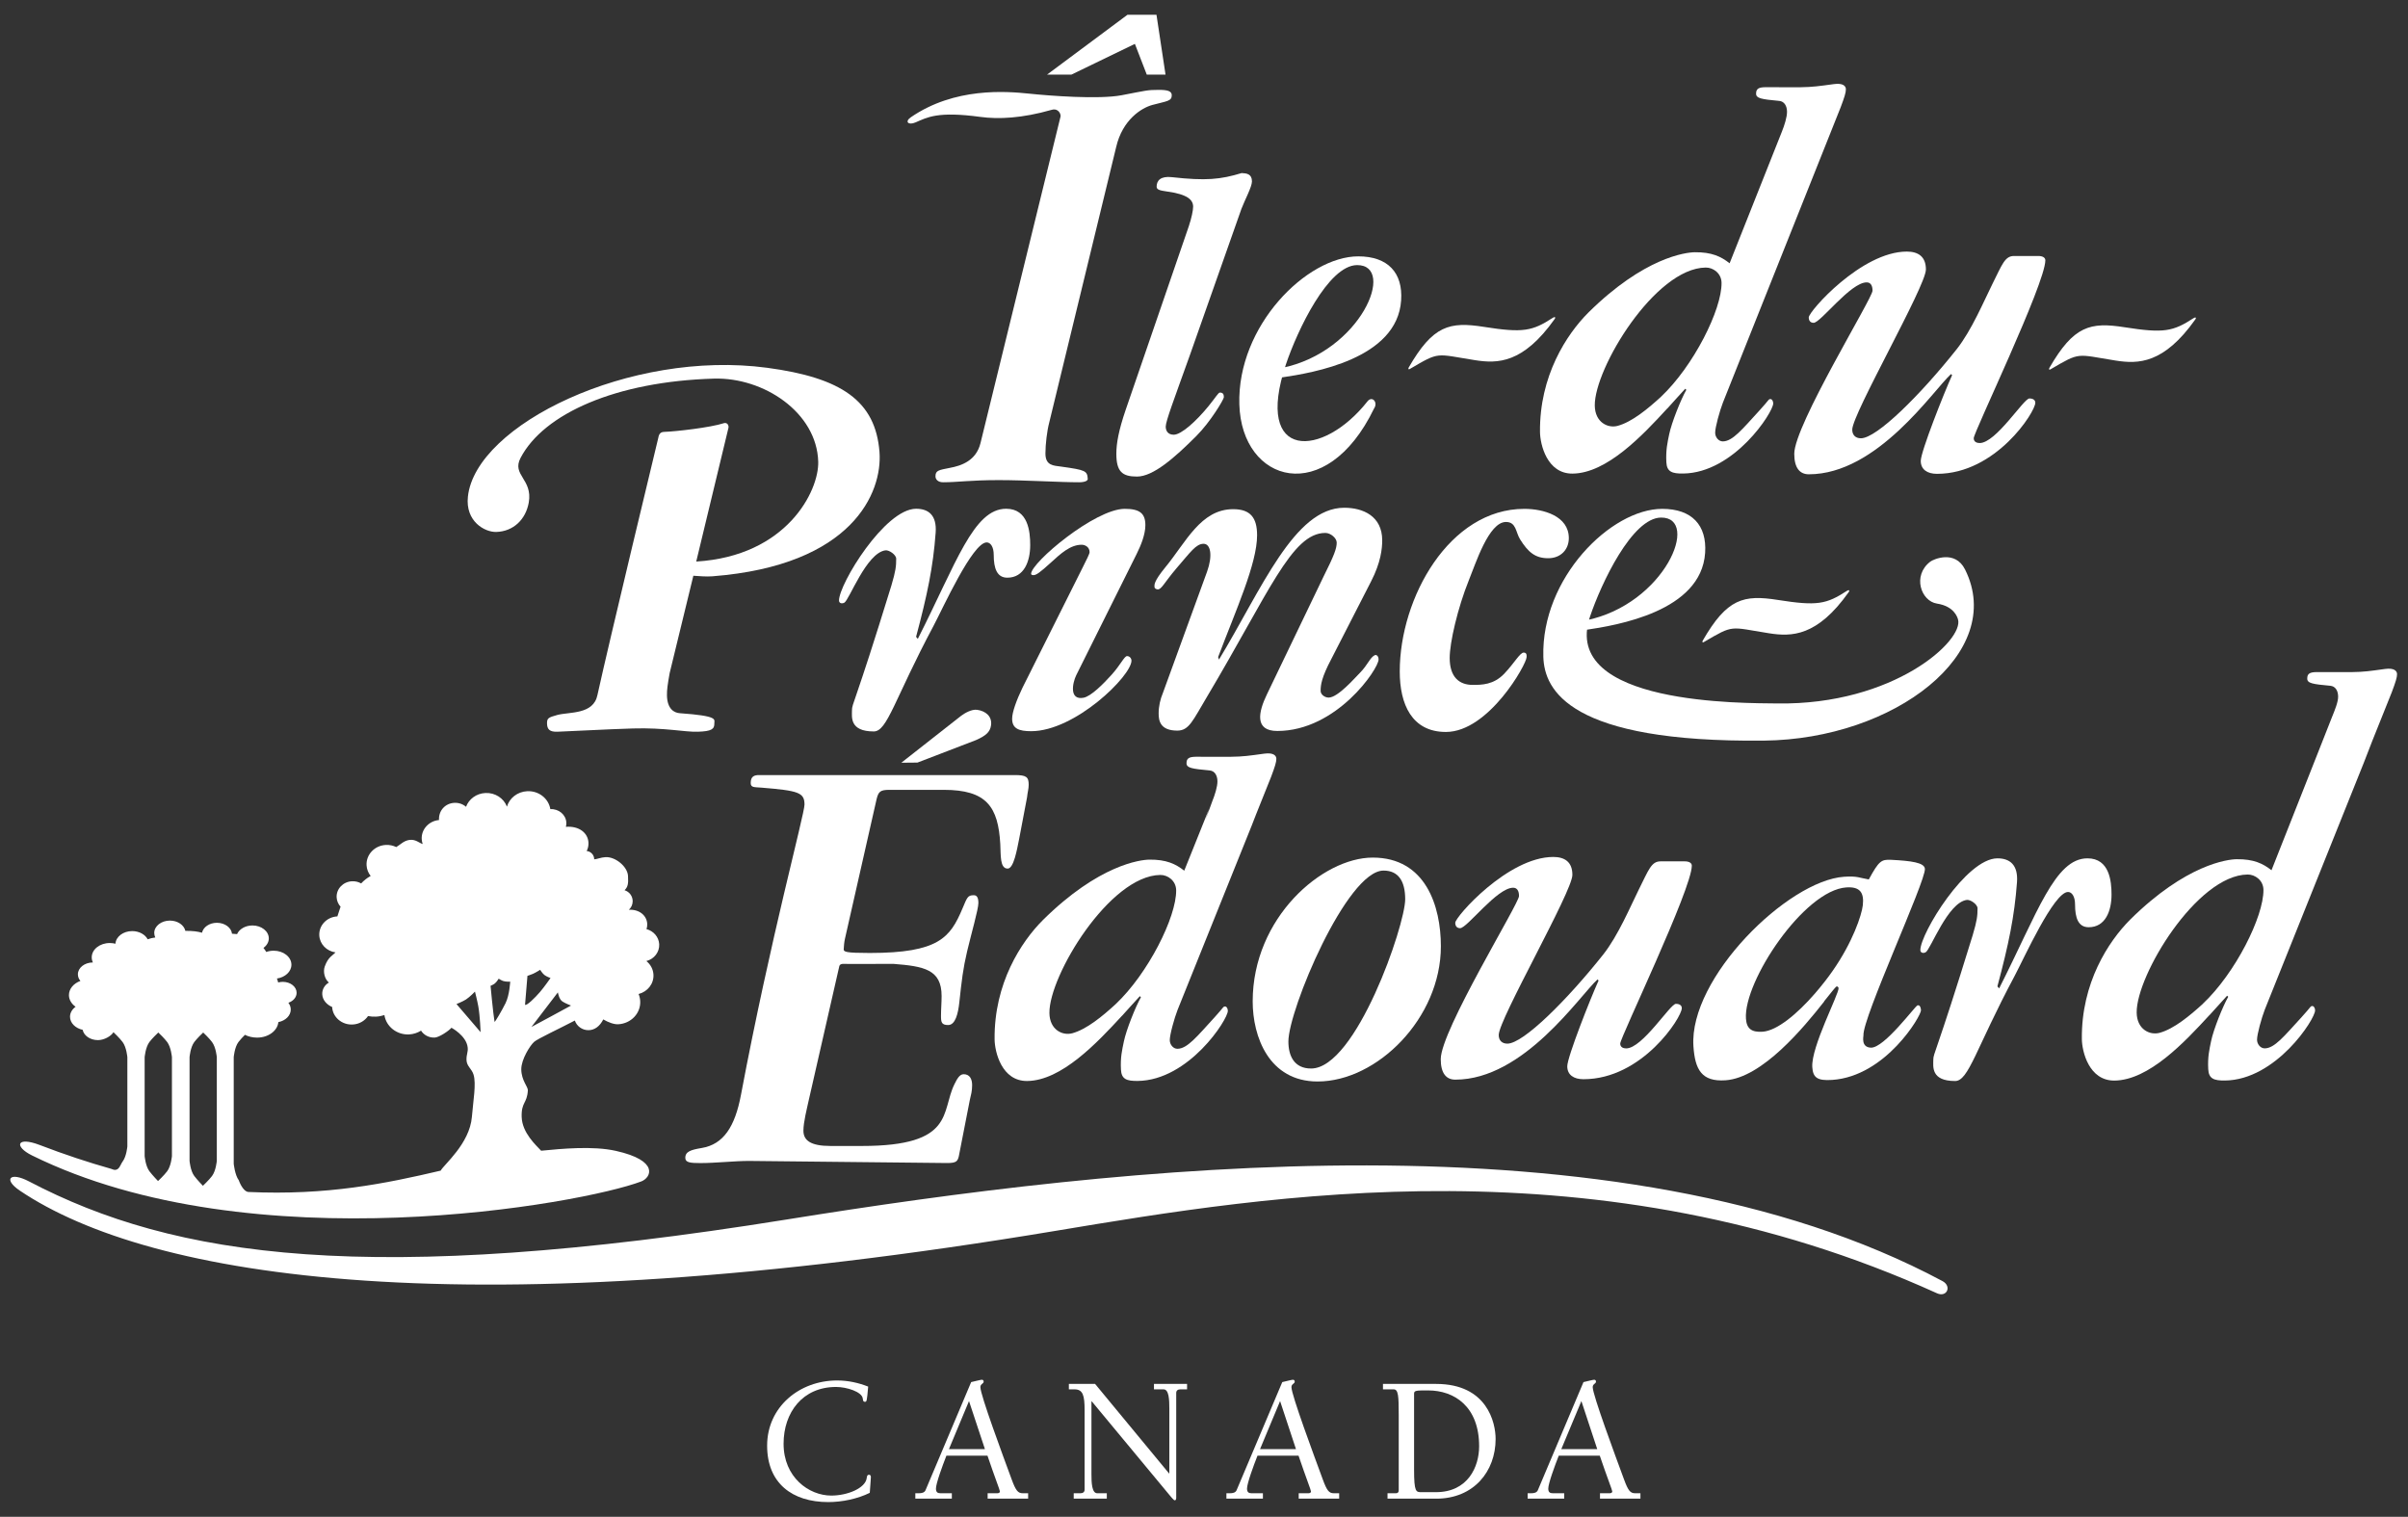 <svg width="127" height="80" viewBox="0 0 127 80" fill="none" xmlns="http://www.w3.org/2000/svg">
<rect x="0" y="0" width="127" height="80" fill="#333333" stroke="none"/>
<path d="M45.617 73.934C45.531 73.934 45.522 73.895 45.501 73.751C45.453 73.409 44.662 73.151 44.093 73.151C42.338 73.151 41.327 74.487 41.327 76.145C41.327 77.917 42.662 78.88 43.843 78.88C44.701 78.88 45.645 78.489 45.712 77.954C45.722 77.88 45.73 77.782 45.835 77.782C45.912 77.782 45.931 77.851 45.931 77.906C45.931 77.994 45.912 78.137 45.873 78.735C45.234 79.051 44.416 79.223 43.682 79.223C41.786 79.223 40.459 78.231 40.459 76.249C40.459 74.201 42.166 72.809 44.148 72.809C44.73 72.809 45.274 72.931 45.788 73.132C45.722 73.905 45.712 73.934 45.617 73.934Z" fill="white"/>
<path d="M52.08 76.774C52.469 77.927 52.737 78.595 52.737 78.662C52.737 78.728 52.669 78.757 52.604 78.757H52.089V79.043H54.225V78.757H53.938C53.691 78.757 53.575 78.624 53.355 78.023C52.888 76.755 51.706 73.572 51.706 73.162C51.706 72.98 51.879 72.991 51.879 72.865C51.879 72.799 51.831 72.771 51.783 72.771C51.726 72.771 51.46 72.839 51.22 72.895L48.81 78.604C48.752 78.728 48.609 78.757 48.465 78.757H48.275V79.043H50.201V78.757H49.6C49.457 78.757 49.363 78.709 49.363 78.511C49.363 78.244 49.706 77.307 49.915 76.774H52.08ZM51.946 76.431H50.048L51.106 73.896L51.946 76.431Z" fill="white"/>
<path d="M61.654 77.709H61.672V74.277C61.672 73.838 61.654 73.277 61.368 73.277H60.861V72.991H62.607V73.277H62.255C62.139 73.277 62.035 73.324 62.035 73.468V78.975C62.035 79.061 62.025 79.129 61.959 79.129C61.93 79.129 61.893 79.1 61.825 79.023L61.711 78.89L57.584 73.915H57.564V77.757C57.564 78.196 57.584 78.757 57.869 78.757H58.374V79.043H56.629V78.757H56.983C57.098 78.757 57.203 78.709 57.203 78.566V74.372C57.203 73.6 57.116 73.277 56.669 73.277H56.373V72.991H57.756L61.654 77.709Z" fill="white"/>
<path d="M68.486 76.774C68.876 77.927 69.143 78.595 69.143 78.662C69.143 78.728 69.077 78.757 69.012 78.757H68.495V79.043H70.629V78.757H70.344C70.096 78.757 69.982 78.624 69.763 78.023C69.296 76.755 68.112 73.572 68.112 73.162C68.112 72.98 68.285 72.991 68.285 72.865C68.285 72.799 68.237 72.771 68.189 72.771C68.134 72.771 67.866 72.839 67.628 72.895L65.216 78.604C65.157 78.728 65.016 78.757 64.874 78.757H64.682V79.043H66.607V78.757H66.006C65.865 78.757 65.769 78.709 65.769 78.511C65.769 78.244 66.11 77.307 66.322 76.774H68.486ZM68.351 76.431H66.455L67.513 73.896L68.351 76.431Z" fill="white"/>
<path d="M72.939 73.277H73.504C73.751 73.277 73.77 73.64 73.77 74.621V78.604C73.77 78.69 73.733 78.757 73.625 78.757H73.179V79.043H75.751C77.726 79.043 78.88 77.604 78.88 75.896C78.88 75.029 78.43 72.991 75.743 72.991H72.939V73.277ZM74.58 73.505C74.58 73.334 74.695 73.334 75.322 73.334C76.705 73.334 78.011 74.183 78.011 76.28C78.011 77.357 77.422 78.7 75.734 78.7H74.968C74.684 78.7 74.58 78.7 74.58 77.516V73.505Z" fill="white"/>
<path d="M84.373 76.774C84.764 77.927 85.033 78.595 85.033 78.662C85.033 78.728 84.966 78.757 84.898 78.757H84.385V79.043H86.518V78.757H86.234C85.985 78.757 85.871 78.624 85.651 78.023C85.184 76.755 84.001 73.572 84.001 73.162C84.001 72.98 84.174 72.991 84.174 72.865C84.174 72.799 84.126 72.771 84.078 72.771C84.019 72.771 83.753 72.839 83.514 72.895L81.104 78.604C81.047 78.728 80.906 78.757 80.761 78.757H80.57V79.043H82.497V78.757H81.894C81.752 78.757 81.657 78.709 81.657 78.511C81.657 78.244 82.001 77.307 82.21 76.774H84.373ZM84.24 76.431H82.344L83.404 73.896L84.24 76.431Z" fill="white"/>
<path d="M122.107 40.063L122.996 37.809C123.136 37.464 123.319 37.023 123.315 36.738C123.312 36.423 123.166 36.196 122.908 36.17C121.957 36.084 121.687 36.034 121.686 35.794C121.683 35.536 121.808 35.452 122.181 35.447C122.447 35.444 123.405 35.456 124.037 35.448C124.669 35.441 124.987 35.393 125.786 35.283C126.268 35.217 126.42 35.384 126.423 35.556C126.425 35.728 126.342 35.986 126.147 36.504L125.112 39.088L124.669 40.23L119.447 53.248C119.28 53.679 119.035 54.555 119.038 54.841C119.04 55.069 119.217 55.296 119.446 55.293C119.963 55.287 120.467 54.652 121.389 53.646C121.901 53.087 121.845 53.063 121.957 53.061C122.037 53.061 122.098 53.169 122.1 53.29C122.104 53.749 120.041 56.957 117.35 56.989C116.779 56.995 116.49 56.905 116.464 56.391C116.43 55.737 116.523 55.364 116.614 54.915C116.74 54.299 117.237 53.064 117.519 52.573L117.459 52.517C117.22 52.775 116.831 53.213 116.521 53.552L116.181 52.94C117.894 51.326 119.392 48.342 119.376 46.931C119.37 46.434 118.94 46.119 118.539 46.124C115.867 46.155 112.668 51.438 112.69 53.404C112.7 54.291 113.379 54.616 113.904 54.472C114.654 54.265 115.485 53.581 116.215 52.913L116.518 53.55C115.203 54.983 113.328 56.97 111.523 56.992C110.167 57.007 109.806 55.445 109.799 54.803C109.765 51.842 111.205 49.647 112.345 48.504C115.299 45.582 117.49 45.323 117.964 45.317C118.85 45.307 119.348 45.54 119.8 45.899L122.107 40.063Z" fill="white"/>
<path d="M66.245 42.974L62.104 53.27C61.936 53.701 61.692 54.578 61.695 54.864C61.698 55.093 61.873 55.318 62.102 55.315C62.62 55.31 63.125 54.674 64.045 53.669C64.556 53.109 64.503 53.085 64.613 53.084C64.695 53.082 64.756 53.191 64.757 53.314C64.763 53.771 62.697 56.98 60.006 57.011C59.433 57.017 59.145 56.928 59.12 56.413C59.087 55.759 59.18 55.386 59.272 54.937C59.397 54.322 59.894 53.086 60.173 52.597L60.117 52.54C59.875 52.798 59.486 53.237 59.178 53.575L58.837 52.964C60.551 51.35 62.049 48.364 62.032 46.953C62.025 46.456 61.597 46.142 61.196 46.147C58.525 46.178 55.324 51.461 55.347 53.428C55.358 54.313 56.035 54.639 56.559 54.495C57.311 54.287 58.143 53.604 58.87 52.934L59.176 53.573C57.858 55.005 55.984 56.993 54.18 57.014C52.823 57.031 52.464 55.466 52.456 54.825C52.422 51.864 53.859 49.67 55.002 48.527C57.955 45.605 60.146 45.346 60.62 45.339C61.508 45.33 62.004 45.563 62.458 45.922L63.766 42.664L63.579 43.244L63.935 42.267C64.075 41.921 64.212 41.49 64.209 41.203C64.205 40.889 64.059 40.661 63.802 40.635C62.851 40.549 62.581 40.5 62.578 40.26C62.576 40.002 62.701 39.917 63.074 39.913C63.34 39.91 64.297 39.921 64.93 39.914C65.562 39.907 65.881 39.859 66.68 39.749C67.162 39.684 67.314 39.85 67.316 40.022C67.317 40.194 67.235 40.452 67.04 40.97L66.005 43.554L66.245 42.974Z" fill="white"/>
<path d="M6.066 61.703C6.297 61.703 6.356 61.411 6.466 61.265C6.674 60.988 6.717 60.463 6.717 60.463V55.761C6.717 55.761 6.674 55.237 6.466 54.959C6.306 54.745 5.984 54.441 5.984 54.441C5.852 54.656 5.489 54.858 5.165 54.858C4.759 54.858 4.421 54.623 4.36 54.315C3.976 54.232 3.693 53.955 3.693 53.625C3.693 53.416 3.807 53.23 3.987 53.099C3.772 52.948 3.636 52.727 3.636 52.483C3.636 52.151 3.884 51.867 4.241 51.736C4.157 51.636 4.108 51.517 4.108 51.388C4.108 51.043 4.462 50.762 4.9 50.762C4.86 50.679 4.838 50.587 4.838 50.491C4.838 50.075 5.264 49.737 5.79 49.737C5.895 49.737 5.996 49.751 6.089 49.774C6.111 49.405 6.497 49.108 6.971 49.108C7.341 49.108 7.657 49.288 7.789 49.541C7.915 49.494 8.049 49.461 8.19 49.445C8.155 49.37 8.135 49.291 8.135 49.207C8.135 48.846 8.505 48.554 8.961 48.554C9.369 48.554 9.708 48.788 9.776 49.096C10.175 49.093 10.424 49.128 10.654 49.194C10.719 48.896 11.047 48.67 11.44 48.67C11.857 48.67 12.2 48.924 12.236 49.246L12.503 49.267C12.62 49.002 12.94 48.811 13.316 48.811C13.79 48.811 14.177 49.117 14.177 49.493C14.177 49.692 14.068 49.87 13.895 49.995C13.951 50.063 14 50.135 14.043 50.209C14.162 50.166 14.295 50.142 14.434 50.142C14.951 50.142 15.37 50.473 15.37 50.882C15.37 51.245 15.04 51.546 14.605 51.61C14.633 51.677 14.655 51.747 14.67 51.818C14.747 51.797 14.83 51.785 14.915 51.785C15.319 51.785 15.644 52.044 15.644 52.361C15.644 52.597 15.467 52.799 15.21 52.888C15.289 52.994 15.335 53.115 15.335 53.245C15.335 53.566 15.057 53.834 14.681 53.909C14.635 54.368 14.15 54.726 13.561 54.726C13.331 54.726 13.095 54.672 12.919 54.579C12.811 54.686 12.669 54.837 12.576 54.959C12.368 55.237 12.327 55.761 12.327 55.761V61.38C12.327 61.38 12.387 61.975 12.595 62.252C12.595 62.252 12.788 62.824 13.091 62.867C17.263 63.057 20.341 62.423 23.242 61.742C23.404 61.428 24.771 60.325 24.888 58.906C24.958 58.054 25.122 57.17 24.977 56.684C24.882 56.364 24.614 56.242 24.604 55.908C24.594 55.597 24.697 55.496 24.665 55.237C24.592 54.619 23.81 54.206 23.81 54.206C23.674 54.368 23.164 54.712 22.928 54.724C22.625 54.739 22.352 54.59 22.206 54.358C22.025 54.472 21.81 54.545 21.576 54.558C20.925 54.589 20.364 54.139 20.274 53.537C20.135 53.583 19.986 53.612 19.831 53.62C19.687 53.627 19.546 53.617 19.411 53.589C19.238 53.843 18.942 54.019 18.599 54.035C18.032 54.063 17.546 53.65 17.517 53.11C17.23 52.989 17.014 52.745 16.996 52.445C16.982 52.184 17.124 51.949 17.345 51.822C17.127 51.643 17.027 51.26 17.127 50.977C17.309 50.468 17.536 50.408 17.693 50.231C17.23 50.166 16.865 49.799 16.84 49.338C16.811 48.81 17.238 48.36 17.793 48.333L17.962 47.82C17.841 47.688 17.765 47.519 17.755 47.332C17.73 46.886 18.093 46.503 18.564 46.48C18.74 46.471 18.907 46.514 19.047 46.594C19.191 46.439 19.359 46.304 19.549 46.2C19.424 46.043 19.344 45.849 19.333 45.636C19.302 45.074 19.757 44.594 20.349 44.564C20.546 44.555 20.735 44.596 20.899 44.676C21.128 44.54 21.292 44.346 21.581 44.302C21.912 44.25 22.104 44.458 22.292 44.517C22.265 44.435 22.247 44.349 22.242 44.26C22.212 43.743 22.618 43.3 23.154 43.25C23.125 42.75 23.488 42.367 23.961 42.344C24.197 42.331 24.417 42.412 24.579 42.552C24.728 42.148 25.121 41.848 25.599 41.825C26.116 41.799 26.571 42.103 26.736 42.544C26.868 42.095 27.287 41.757 27.804 41.73C28.412 41.7 28.936 42.116 29.025 42.675C29.475 42.653 29.846 42.971 29.869 43.383C29.874 43.461 29.864 43.537 29.845 43.608C30.559 43.555 31.009 43.94 31.036 44.441C31.045 44.599 31.01 44.751 30.942 44.884C31.165 44.906 31.339 45.094 31.339 45.323C31.471 45.321 31.691 45.22 31.937 45.207C32.457 45.182 33.091 45.7 33.122 46.194C33.15 46.638 33.105 46.785 32.94 46.953C33.189 47.028 33.368 47.259 33.368 47.532C33.368 47.712 33.289 47.874 33.164 47.984C33.719 47.952 34.11 48.286 34.135 48.723C34.141 48.821 34.127 48.915 34.097 49.004C34.466 49.101 34.746 49.415 34.767 49.799C34.789 50.218 34.5 50.582 34.09 50.688C34.305 50.861 34.448 51.115 34.464 51.403C34.49 51.886 34.154 52.305 33.68 52.426C33.728 52.541 33.758 52.666 33.765 52.797C33.802 53.439 33.281 53.988 32.603 54.022C32.377 54.033 32.08 53.92 31.817 53.766C31.634 54.131 31.356 54.334 31.033 54.334C30.701 54.334 30.419 54.122 30.317 53.826C29.523 54.243 28.346 54.789 28.166 54.953C27.962 55.136 27.489 55.868 27.493 56.401C27.498 56.986 27.852 57.322 27.84 57.508C27.798 58.216 27.486 58.117 27.514 58.922C27.545 59.751 28.268 60.4 28.54 60.692C29.631 60.585 31.267 60.429 32.479 60.699C34.792 61.215 34.336 62.117 33.82 62.312C30.731 63.487 13.321 66.678 1.685 60.939C0.732 60.468 0.863 59.917 2.103 60.393C3.418 60.898 4.67 61.31 5.863 61.647C5.931 61.666 5.984 61.703 6.066 61.703ZM30.116 53.035C30.116 53.035 29.825 52.928 29.663 52.821C29.477 52.698 29.423 52.34 29.423 52.34L28.028 54.164C28.045 54.162 30.116 53.035 30.116 53.035ZM27.691 52.996C27.79 53.049 28.215 52.626 28.476 52.325C28.712 52.05 29.035 51.583 29.035 51.583C29.035 51.583 28.82 51.508 28.709 51.42C28.602 51.333 28.488 51.15 28.488 51.15C28.488 51.15 28.265 51.292 28.113 51.36C28.002 51.41 27.818 51.468 27.818 51.468L27.691 52.996ZM26.084 53.898C26.118 53.896 26.464 53.311 26.662 52.911C26.879 52.474 26.905 51.775 26.91 51.777C26.915 51.777 26.676 51.786 26.538 51.74C26.44 51.707 26.301 51.618 26.301 51.618C26.301 51.618 26.196 51.792 26.096 51.872C26.019 51.935 25.872 51.994 25.872 51.994C25.872 51.994 26.006 53.443 26.084 53.898ZM24.075 52.955L25.348 54.439C25.348 54.439 25.318 53.6 25.226 53.076C25.171 52.77 25.05 52.3 25.05 52.3C25.05 52.3 24.782 52.581 24.578 52.714C24.394 52.831 24.075 52.955 24.075 52.955ZM8.335 62.291C8.335 62.291 8.656 61.989 8.817 61.774C9.025 61.498 9.068 60.972 9.068 60.972V55.761C9.068 55.761 9.025 55.237 8.817 54.959C8.676 54.771 8.415 54.518 8.349 54.457C8.285 54.518 8.02 54.771 7.88 54.959C7.672 55.237 7.629 55.761 7.629 55.761V60.972C7.629 60.972 7.672 61.498 7.88 61.774C8.042 61.989 8.335 62.291 8.335 62.291ZM10.702 62.541C10.702 62.541 11.023 62.238 11.183 62.025C11.392 61.747 11.435 61.222 11.435 61.222V55.761C11.435 55.761 11.392 55.237 11.183 54.959C11.042 54.771 10.783 54.518 10.717 54.457C10.652 54.518 10.388 54.771 10.247 54.959C10.038 55.237 9.997 55.761 9.997 55.761V61.222C9.997 61.222 10.038 61.747 10.247 62.025C10.408 62.238 10.702 62.541 10.702 62.541Z" fill="white"/>
<path d="M96.212 52.818C95.141 54.181 92.943 56.846 91.001 56.977C89.745 57.062 89.396 56.411 89.313 55.183C89.07 51.584 94.29 46.441 97.26 46.242C97.974 46.194 98.069 46.303 98.562 46.384C99.097 45.401 99.224 45.324 99.739 45.349C100.797 45.403 101.498 45.494 101.521 45.825C101.565 46.482 98.219 53.696 98.28 54.61C98.285 54.66 98.137 55.236 98.672 55.256C99.379 55.283 101.008 53.053 101.132 53.024C101.249 52.998 101.304 53.117 101.315 53.279C101.333 53.564 99.457 56.767 96.632 56.957C95.832 57.012 95.618 56.825 95.582 56.283C95.511 55.227 96.988 52.428 96.968 52.115C96.963 52.057 96.894 52.003 96.848 52.037C96.782 52.084 96.592 52.331 96.205 52.812L95.692 52.435C96.1 51.96 96.389 51.588 96.648 51.217C97.721 49.683 98.185 48.262 98.246 47.75C98.323 47.067 98.09 46.757 97.377 46.804C95.15 46.955 91.951 51.756 92.083 53.727C92.12 54.266 92.39 54.452 92.962 54.415C93.722 54.363 94.783 53.48 95.72 52.401L96.212 52.818Z" fill="white"/>
<path d="M69.148 56.356C71.516 56.356 74.111 48.797 74.111 47.428C74.111 46.458 73.741 45.916 72.97 45.916C71.031 45.916 67.951 53.275 67.951 54.929C67.951 55.699 68.263 56.356 69.148 56.356ZM72.4 45.231C75.195 45.231 75.993 47.799 75.993 49.909C75.993 53.703 72.629 57.04 69.491 57.04C66.923 57.04 66.068 54.673 66.068 52.818C66.068 48.398 69.748 45.231 72.4 45.231Z" fill="white"/>
<path d="M88.856 45.43C89.087 45.43 89.228 45.516 89.228 45.658C89.228 46.883 85.452 54.726 85.452 55.039C85.452 55.239 85.622 55.295 85.765 55.295C86.625 55.295 88.086 52.945 88.387 52.945C88.586 52.945 88.7 53.03 88.7 53.172C88.7 53.657 86.62 56.92 83.514 56.92C83.001 56.92 82.659 56.693 82.659 56.237C82.659 55.752 83.884 52.655 84.311 51.715L84.254 51.658C83.313 52.512 80.374 56.943 76.754 56.943C76.27 56.943 75.986 56.602 75.986 55.861C75.986 54.35 80.114 47.659 80.114 47.259C80.114 46.974 80.005 46.821 79.804 46.821C78.95 46.821 77.377 48.954 77.008 48.954C76.836 48.954 76.751 48.84 76.751 48.669C76.751 48.356 79.529 45.198 81.922 45.198C82.521 45.198 82.929 45.459 82.929 46.143C82.929 47.026 79.044 53.762 79.044 54.588C79.044 54.873 79.215 55.044 79.5 55.044C80.341 55.044 82.65 52.744 84.55 50.35C85.343 49.352 86.001 47.78 86.434 46.912C86.948 45.886 87.09 45.43 87.575 45.43H88.856Z" fill="white"/>
<path d="M101.561 50.225C101.816 50.092 102.725 47.596 103.73 47.464C103.928 47.437 104.297 47.703 104.297 47.904C104.297 48.304 104.273 48.543 104.044 49.316C102.097 55.641 101.964 55.529 101.964 55.901C101.964 56.244 101.827 57.015 103.114 57.015C103.829 57.015 104.203 55.317 106.263 51.453C106.749 50.537 108.325 47.045 109.069 47.045C109.268 47.045 109.44 47.273 109.44 47.704C109.44 48.419 109.613 48.904 110.158 48.904C111.044 48.904 111.364 48.042 111.364 47.184C111.364 46.482 111.258 45.271 110.094 45.271C108.377 45.271 107.468 48.124 105.436 52.131L105.345 52.024C105.939 49.799 106.244 48.339 106.378 46.529C106.444 45.617 106.005 45.271 105.346 45.271C103.698 45.271 101.281 49.237 101.281 50.108C101.281 50.245 101.419 50.299 101.561 50.225Z" fill="white"/>
<path d="M93.027 39.062C82.776 39.168 81.448 36.397 81.397 34.642C81.278 30.498 84.956 26.838 87.668 26.838C89.234 26.838 90.028 27.703 89.93 29.159C89.724 32.245 85.302 32.979 83.586 33.229C83.636 32.88 83.634 32.722 83.634 32.722C87.812 31.876 89.701 27.282 87.604 27.298C86.081 27.31 84.454 30.752 83.856 32.528C82.287 37.207 92.049 37.077 93.737 37.102C99.891 37.191 103.597 33.768 103.266 32.665C103.232 32.549 103.059 31.974 102.158 31.835C101.313 31.705 100.844 30.356 101.808 29.62C101.962 29.503 103.112 28.981 103.639 30.037C105.827 34.414 99.933 38.991 93.027 39.062Z" fill="white"/>
<path d="M56.762 35.612C56.56 36.029 56.383 36.943 57.147 36.8C57.543 36.725 58.189 36.076 58.642 35.571C59.098 35.063 59.299 34.604 59.441 34.604C59.585 34.604 59.675 34.73 59.675 34.845C59.675 35.646 56.703 38.565 54.383 38.565C53.725 38.565 53.381 38.422 53.381 37.906C53.381 37.563 53.609 36.933 53.925 36.276L57.116 29.9C57.316 29.499 57.466 29.207 57.466 29.122C57.466 28.852 57.23 28.731 57.047 28.731C56.447 28.731 55.938 29.202 55.435 29.662C54.842 30.203 54.649 30.334 54.506 30.334C54.425 30.334 54.381 30.304 54.381 30.267C54.381 29.672 57.751 26.837 59.321 26.837C60.093 26.837 60.408 27.066 60.408 27.696C60.408 28.183 60.179 28.754 59.95 29.213L56.762 35.612Z" fill="white"/>
<path d="M44.53 31.788C44.785 31.656 45.694 29.159 46.698 29.026C46.897 29 47.266 29.265 47.266 29.466C47.266 29.867 47.242 30.106 47.013 30.879C45.067 37.204 44.934 37.091 44.934 37.463C44.934 37.807 44.796 38.578 46.085 38.578C46.799 38.578 47.172 36.88 49.232 33.015C49.719 32.099 51.293 28.608 52.038 28.608C52.239 28.608 52.41 28.837 52.41 29.266C52.41 29.982 52.583 30.468 53.126 30.468C54.014 30.468 54.334 29.605 54.334 28.746C54.334 28.045 54.228 26.833 53.064 26.833C51.346 26.833 50.438 29.687 48.406 33.695L48.315 33.587C48.908 31.363 49.215 29.902 49.347 28.093C49.414 27.18 48.975 26.833 48.317 26.833C46.668 26.833 44.25 30.799 44.25 31.671C44.25 31.808 44.387 31.861 44.53 31.788Z" fill="white"/>
<path d="M63.665 30.142L61.337 36.535C61.193 36.878 61.108 37.25 61.108 37.623C61.108 37.994 61.175 38.534 62.092 38.534C62.712 38.534 62.904 38.013 63.652 36.76C66.943 31.235 68.123 28.108 69.899 28.108C70.185 28.108 70.499 28.387 70.499 28.616C70.499 28.93 70.367 29.288 69.793 30.434L66.822 36.614C66.361 37.564 66.157 38.553 67.367 38.553C70.499 38.553 72.707 35.276 72.707 34.784C72.707 34.584 72.581 34.518 72.504 34.557C72.254 34.681 72.128 35.08 71.729 35.481C71.443 35.768 70.56 36.792 70.074 36.792C69.875 36.792 69.651 36.638 69.651 36.437C69.651 36.123 69.701 35.729 70.216 34.756L72.313 30.662C72.829 29.661 72.899 28.928 72.899 28.498C72.899 27.22 71.888 26.78 70.896 26.78C68.26 26.78 66.534 31.086 64.29 34.788L64.245 34.656C65.179 32.182 66.3 29.732 66.3 28.23C66.3 27.314 65.956 26.855 65.041 26.855C63.324 26.855 62.549 28.602 61.461 29.919C60.831 30.691 60.888 30.843 60.888 30.958C60.888 31.026 60.965 31.078 61.053 31.086C61.255 31.103 61.394 30.741 62.051 29.969C62.796 29.11 63.078 28.681 63.48 28.681C63.853 28.681 63.964 29.307 63.665 30.142Z" fill="white"/>
<path d="M55.932 6.154C55.965 6.02 55.818 5.691 55.469 5.792C53.908 6.238 52.668 6.297 51.706 6.166C49.44 5.858 48.904 6.192 48.283 6.457C47.909 6.618 47.697 6.42 48.041 6.183C50.349 4.597 53.055 4.812 54.289 4.94C55.314 5.047 57.939 5.254 59.16 5.022C60.468 4.772 60.507 4.74 61.114 4.74C61.572 4.74 61.8 4.798 61.8 5.026C61.8 5.342 61.529 5.332 60.785 5.533C60.195 5.69 59.2 6.324 58.869 7.75L55.337 22.288C55.222 22.717 55.137 23.432 55.137 23.919C55.137 24.563 55.565 24.555 55.967 24.61C57.274 24.792 57.341 24.835 57.369 25.265C57.369 25.35 57.227 25.436 56.912 25.436C55.882 25.436 54.078 25.322 52.675 25.322C51.188 25.322 50.511 25.436 49.738 25.436C49.48 25.436 49.338 25.293 49.338 25.121C49.338 24.807 49.518 24.792 50.091 24.677C50.721 24.563 51.483 24.291 51.711 23.375L55.932 6.154Z" fill="white"/>
<path d="M65.486 9.128C65.743 9.14 66.029 9.168 66.029 9.569C66.029 9.856 65.647 10.557 65.474 11.015L62.748 18.752C61.918 21.07 61.481 22.215 61.481 22.502C61.481 22.709 61.589 22.928 61.903 22.928C62.303 22.928 63.083 22.219 63.725 21.437C64.105 20.974 64.252 20.705 64.337 20.705C64.481 20.705 64.549 20.774 64.549 20.946C64.549 21.061 63.843 22.249 63.093 22.999C61.952 24.14 60.824 25.135 59.964 25.135C59.191 25.135 58.877 24.877 58.877 23.933C58.877 23.389 58.998 22.702 59.37 21.614L62.699 11.931C62.841 11.501 62.927 11.1 62.927 10.9C62.927 10.528 62.605 10.244 61.547 10.1C61.118 10.044 61.002 9.986 61.002 9.843C61.002 9.529 61.205 9.277 61.804 9.344C63.608 9.546 64.372 9.465 65.486 9.128Z" fill="white"/>
<path d="M107.501 13.501C107.731 13.501 107.873 13.587 107.873 13.729C107.873 14.955 104.096 22.796 104.096 23.111C104.096 23.311 104.266 23.367 104.409 23.367C105.27 23.367 106.73 21.016 107.032 21.016C107.231 21.016 107.344 21.102 107.344 21.244C107.344 21.728 105.265 24.991 102.159 24.991C101.646 24.991 101.303 24.763 101.303 24.307C101.303 23.823 102.528 20.727 102.956 19.786L102.9 19.728C101.958 20.584 99.02 25.015 95.399 25.015C94.916 25.015 94.631 24.673 94.631 23.932C94.631 22.422 98.759 15.729 98.759 15.33C98.759 15.046 98.649 14.893 98.45 14.893C97.594 14.893 96.022 17.026 95.653 17.026C95.48 17.026 95.395 16.912 95.395 16.74C95.395 16.427 98.173 13.269 100.567 13.269C101.166 13.269 101.574 13.53 101.574 14.214C101.574 15.097 97.689 21.832 97.689 22.66C97.689 22.944 97.862 23.116 98.145 23.116C98.986 23.116 101.295 20.816 103.194 18.422C103.987 17.422 104.646 15.851 105.079 14.983C105.593 13.957 105.735 13.501 106.219 13.501H107.501Z" fill="white"/>
<path d="M60.994 0.78L61.471 3.936H60.482L59.855 2.314L56.506 3.936H55.221L59.462 0.78H60.994Z" fill="white"/>
<path d="M80.394 26.838C81.396 26.838 82.741 27.21 82.741 28.383C82.741 28.984 82.314 29.442 81.654 29.442C80.969 29.442 80.596 29.127 80.167 28.44C79.937 28.068 79.97 27.53 79.426 27.53C78.511 27.53 77.818 29.758 77.474 30.588C76.873 32.076 76.458 33.9 76.458 34.701C76.458 35.715 76.965 36.123 77.669 36.123C78.143 36.123 78.769 36.123 79.333 35.535C79.878 34.962 80.162 34.419 80.362 34.419C80.551 34.419 80.514 34.616 80.514 34.658C80.514 35.03 78.511 38.605 76.258 38.605C74.455 38.605 73.824 37.134 73.824 35.417C73.824 31.524 76.445 26.838 80.394 26.838Z" fill="white"/>
<path d="M38.422 22.554L36.72 29.617C41.502 29.329 43.198 25.886 43.154 24.35C43.078 21.752 40.278 19.893 37.651 19.969C32.48 20.12 28.677 21.819 27.456 24.149C26.975 25.063 28.107 25.264 27.887 26.509C27.728 27.396 27.078 28.029 26.176 28.056C25.564 28.074 24.534 27.498 24.678 26.19C25.09 22.409 33.222 18.429 40.462 19.398C44.386 19.922 46.175 21.148 46.385 23.836C46.548 25.967 44.976 29.819 37.574 30.395C37.25 30.421 36.893 30.386 36.568 30.366L35.318 35.503C35.217 36.068 35.168 36.394 35.176 36.69C35.196 37.399 35.556 37.595 35.853 37.616C37.927 37.763 37.668 37.947 37.675 38.155C37.681 38.45 37.537 38.572 36.799 38.593C36.09 38.614 35.085 38.371 33.372 38.421C32.071 38.458 29.898 38.579 29.395 38.593C28.983 38.606 28.86 38.462 28.851 38.166C28.843 37.87 28.93 37.839 29.4 37.707C30.045 37.54 31.303 37.695 31.51 36.654C32.117 33.884 34.718 23.096 34.718 23.096C34.761 22.837 34.874 22.782 35.052 22.777C35.602 22.76 37.455 22.558 38.204 22.312C38.418 22.284 38.436 22.519 38.422 22.554Z" fill="white"/>
<path d="M97.411 31.161C97.51 31.097 97.572 31.131 97.502 31.23C95.837 33.581 94.485 33.586 93.301 33.4C91.201 33.068 91.463 32.925 89.852 33.87C89.789 33.907 89.768 33.85 89.807 33.781C91.084 31.568 91.953 31.355 93.772 31.643C95.846 31.971 96.329 31.865 97.411 31.161Z" fill="white"/>
<path d="M93.113 4.599C93.38 4.596 94.336 4.607 94.969 4.601C95.602 4.592 95.921 4.545 96.719 4.436C97.201 4.37 97.353 4.537 97.354 4.708C97.357 4.88 97.274 5.139 97.079 5.656L90.868 21.234C90.701 21.665 90.455 22.542 90.46 22.828C90.462 23.057 90.637 23.282 90.866 23.28C91.384 23.274 91.888 22.638 92.81 21.633C93.322 21.073 93.266 21.049 93.378 21.048C93.458 21.047 93.52 21.156 93.521 21.277C93.526 21.735 91.461 24.944 88.771 24.975C88.199 24.982 87.91 24.892 87.885 24.377C87.852 23.723 87.944 23.349 88.035 22.901C88.162 22.286 88.658 21.05 88.939 20.561L88.881 20.504C88.64 20.762 88.25 21.201 87.942 21.54L87.6 20.928C89.315 19.313 90.814 16.328 90.796 14.917C90.791 14.421 90.361 14.106 89.96 14.111C87.288 14.142 84.089 19.424 84.11 21.39C84.122 22.278 84.8 22.603 85.323 22.459C86.074 22.252 86.907 21.567 87.634 20.898L87.939 21.537C86.624 22.97 84.748 24.958 82.944 24.979C81.588 24.995 81.228 23.432 81.221 22.79C81.186 19.828 82.625 17.634 83.766 16.491C86.719 13.569 88.91 13.31 89.385 13.304C90.272 13.294 90.769 13.528 91.221 13.886L93.975 6.952C94.114 6.607 94.252 6.176 94.249 5.889C94.245 5.575 94.099 5.347 93.84 5.322C92.891 5.235 92.622 5.186 92.618 4.946C92.615 4.689 92.74 4.603 93.113 4.599Z" fill="white"/>
<path d="M72.468 21.547C69.939 26.781 65.482 25.485 65.364 21.326C65.244 17.182 68.923 13.521 71.635 13.521C73.2 13.521 73.996 14.387 73.897 15.843C73.691 18.928 69.267 19.664 67.553 19.914C67.602 19.564 67.602 19.407 67.602 19.407C71.778 18.56 73.668 13.967 71.571 13.982C70.048 13.994 68.419 17.435 67.823 19.212C66.105 24.332 69.774 24.158 72.127 21.162C72.372 20.863 72.693 21.22 72.468 21.547Z" fill="white"/>
<path d="M81.903 16.758C82.001 16.694 82.062 16.729 81.993 16.827C80.328 19.178 78.977 19.183 77.793 18.996C75.692 18.665 75.955 18.522 74.345 19.467C74.282 19.504 74.26 19.446 74.299 19.378C75.577 17.165 76.445 16.953 78.264 17.24C80.337 17.568 80.821 17.462 81.903 16.758Z" fill="white"/>
<path d="M115.694 16.778C115.79 16.713 115.852 16.749 115.784 16.846C114.118 19.198 112.768 19.203 111.584 19.017C109.482 18.684 109.745 18.542 108.135 19.486C108.072 19.524 108.051 19.466 108.09 19.398C109.367 17.186 110.234 16.973 112.054 17.26C114.128 17.587 114.611 17.482 115.694 16.778Z" fill="white"/>
<path d="M1.533 62.312C9.215 66.337 19.462 67.859 41.492 64.319C58.913 61.517 85.363 58.431 102.447 67.567C102.957 67.84 102.677 68.445 102.158 68.21C84.301 60.11 66.979 63.036 55.666 64.919C24.552 70.104 7.936 67.442 1.042 62.794C0.161 62.2 0.515 61.779 1.533 62.312Z" fill="white"/>
<path d="M47.537 40.228L50.691 37.753C50.87 37.618 51.244 37.396 51.535 37.437C51.984 37.5 52.334 37.783 52.268 38.255C52.218 38.614 51.984 38.809 51.473 39.035L48.389 40.22L47.537 40.228Z" fill="white"/>
<path d="M39.504 61.23C38.737 61.23 37.742 61.343 36.944 61.343C36.418 61.343 36.157 61.316 36.145 61.09C36.127 60.739 36.432 60.644 37.007 60.548C38.158 60.356 38.763 59.429 39.081 57.736C40.648 49.434 42.43 42.947 42.43 42.436C42.43 41.797 42.11 41.702 40.162 41.542C39.781 41.51 39.593 41.549 39.593 41.294C39.593 40.942 39.785 40.879 40.039 40.879H53.523C54.13 40.879 54.254 40.975 54.254 41.39C54.254 41.614 54.193 41.785 54.167 42.055L53.751 44.245C53.636 44.811 53.466 45.811 53.145 45.811C52.729 45.811 52.787 45.096 52.756 44.52C52.645 42.55 52.037 41.658 49.775 41.658H46.907C46.426 41.658 46.332 41.754 46.235 42.137L44.563 49.515C44.531 49.644 44.498 49.942 44.498 50.071C44.498 50.199 44.594 50.262 45.872 50.262C49.526 50.262 50.115 49.438 50.758 47.925C51.013 47.317 51.041 47.216 51.36 47.216C51.525 47.216 51.601 47.345 51.601 47.631C51.601 47.951 51.213 49.3 51.007 50.176C50.793 51.083 50.721 51.7 50.594 52.882C50.531 53.456 50.388 54.063 50.005 54.063C49.653 54.063 49.629 53.904 49.629 53.584C49.629 53.232 49.661 52.882 49.661 52.529C49.661 51.124 48.721 50.964 47.126 50.837L44.754 50.842C44.547 50.842 44.309 50.789 44.266 50.957L42.652 58.036C42.556 58.483 42.373 59.184 42.373 59.633C42.373 60.143 42.746 60.441 43.8 60.441H45.461C50.388 60.441 49.62 58.621 50.341 57.178C50.469 56.923 50.601 56.656 50.824 56.656C51.144 56.656 51.271 56.911 51.271 57.231C51.271 57.551 51.213 57.736 51.148 58.022L50.568 60.988C50.504 61.244 50.44 61.341 49.963 61.341L39.504 61.23Z" fill="white"/>
</svg>
